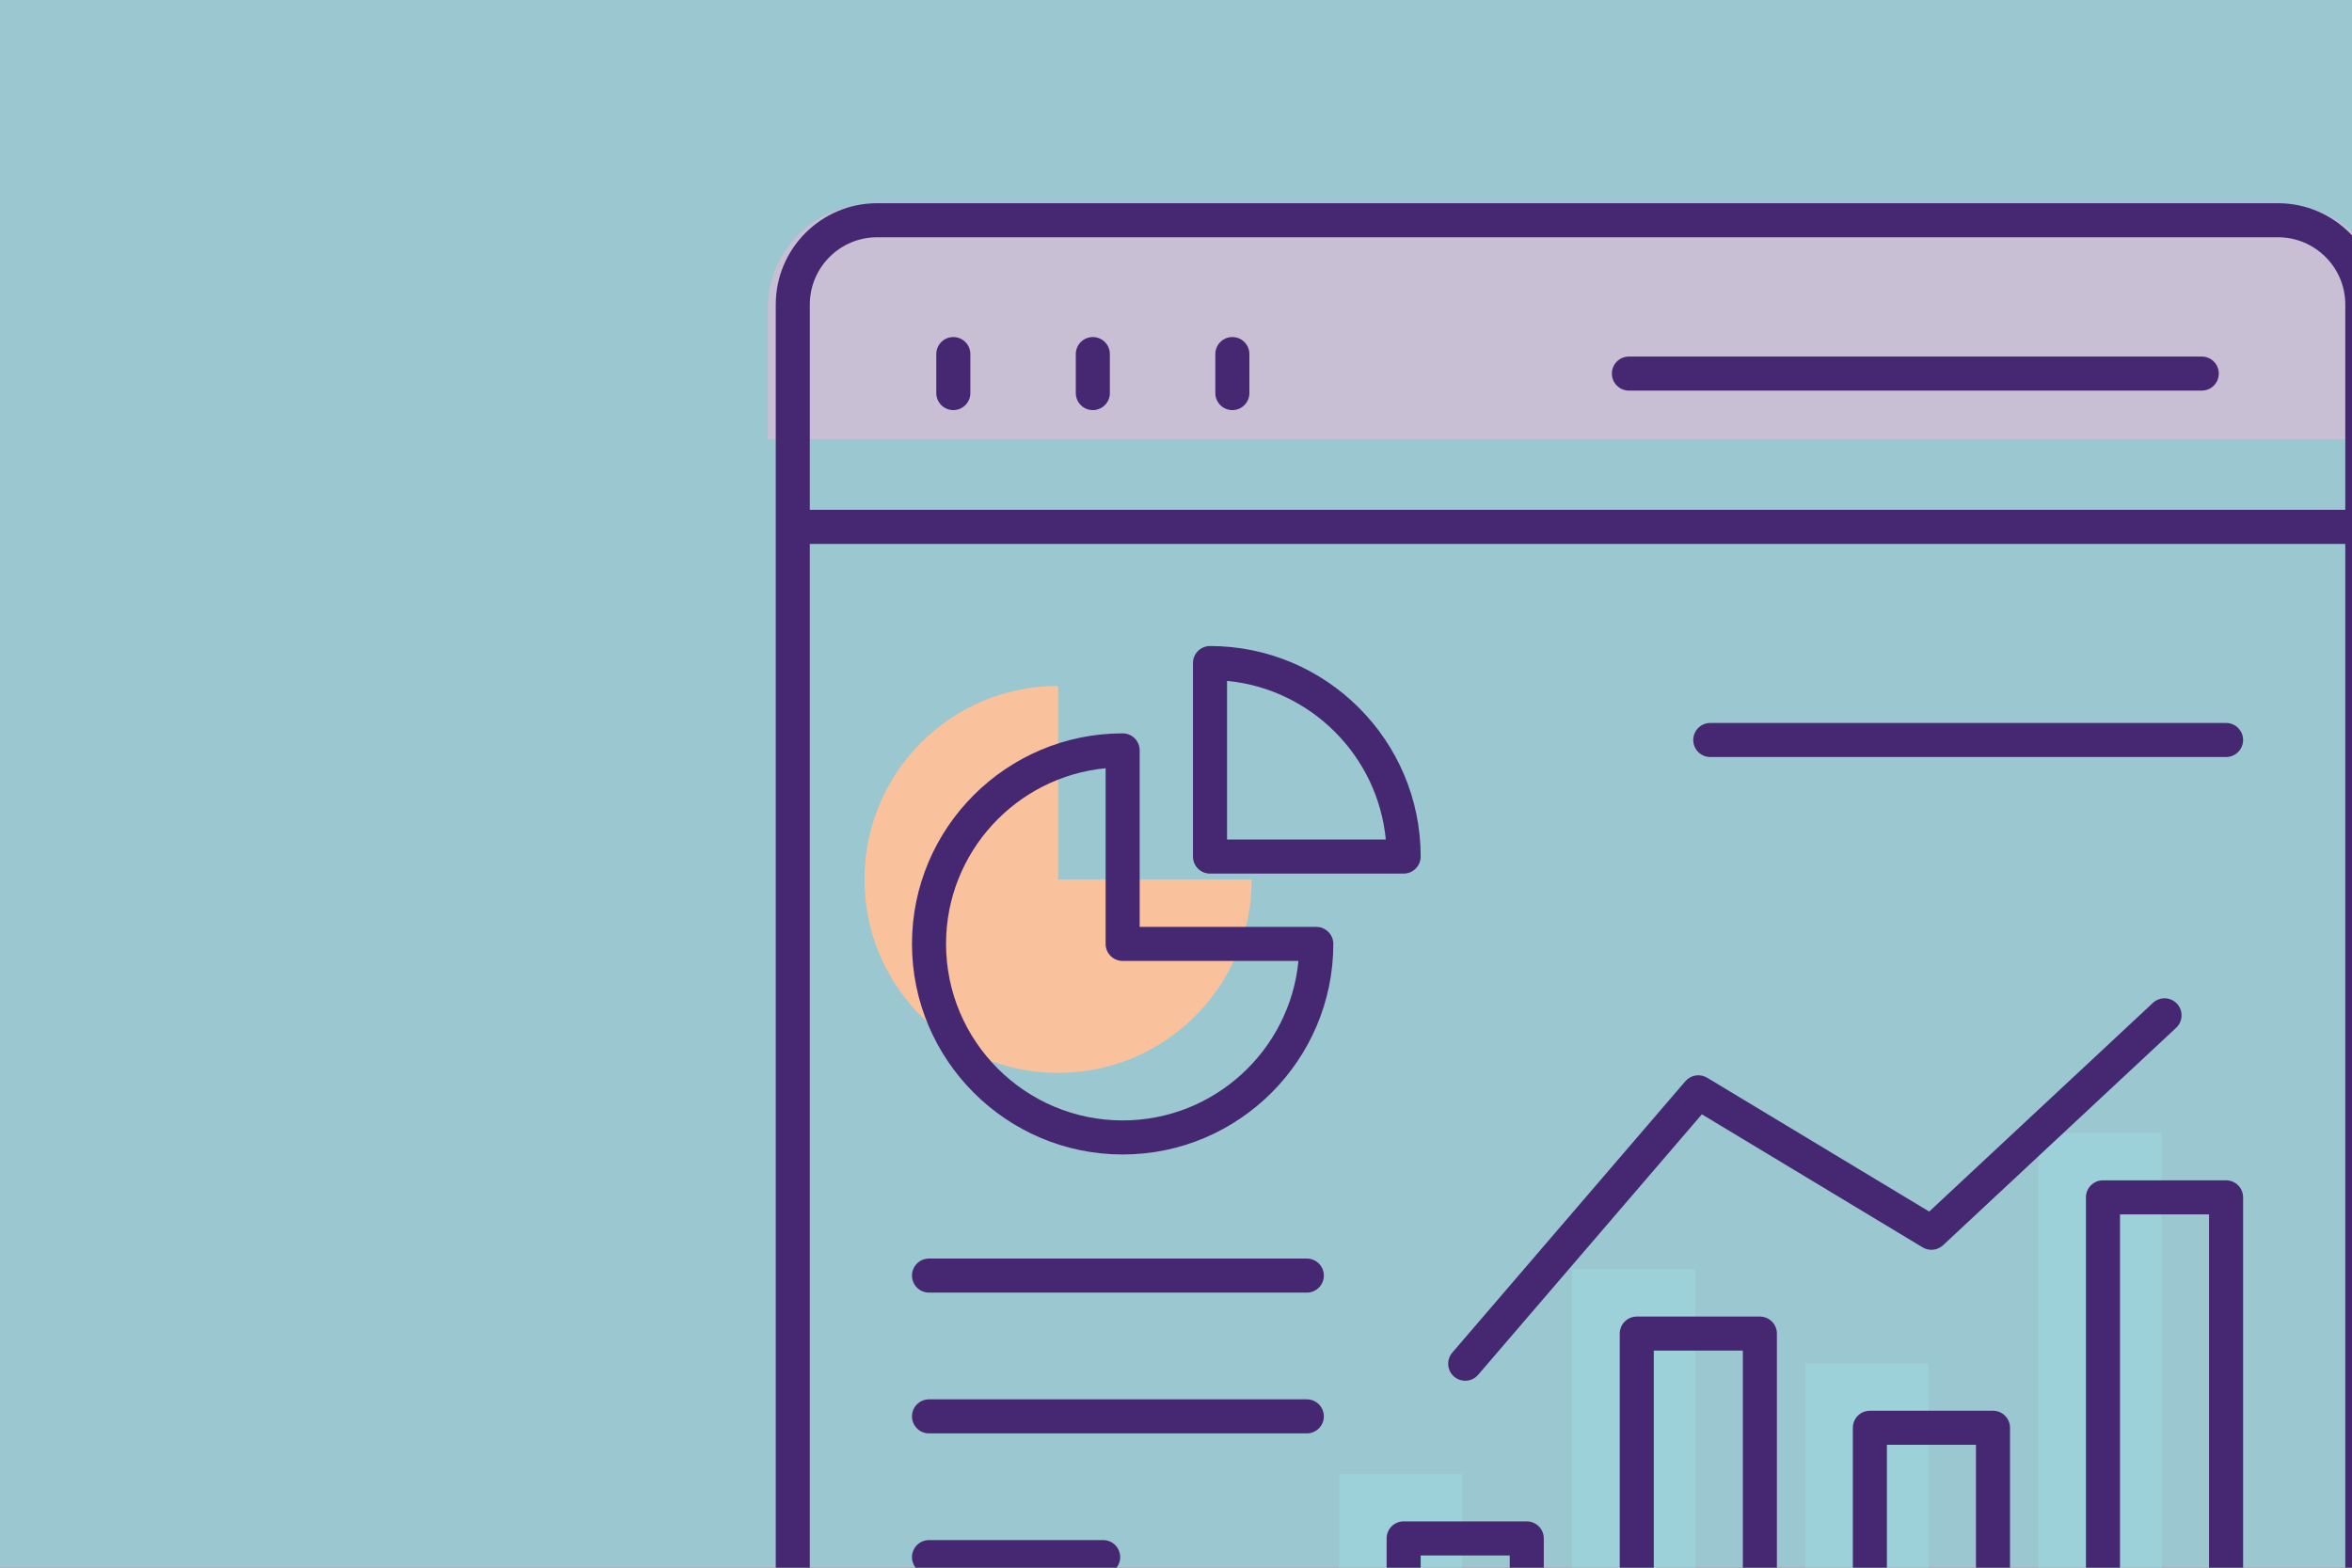 <svg width="729" height="486" viewBox="0 0 729 486" fill="none" xmlns="http://www.w3.org/2000/svg">
<g clip-path="url(#clip0_2100_115)">
<rect width="729" height="486" fill="#B05772"/>
<rect width="729" height="486" fill="#9AC7D0"/>
<path d="M631.816 351.191H669.973V502.2H631.816V351.191Z" fill="#9DD1D9"/>
<path d="M559.566 422.621H597.723V502.199H559.566V422.621Z" fill="#9DD1D9"/>
<path d="M487.316 393.431H525.473V502.201H487.316V393.431Z" fill="#9DD1D9"/>
<path d="M415.062 456.926H453.219V502.2H415.062V456.926Z" fill="#9DD1D9"/>
<path d="M327.965 272.625V212.627C294.806 212.627 267.945 239.488 267.945 272.604C267.945 305.763 294.806 332.623 327.965 332.623C361.117 332.623 387.972 305.774 387.984 272.625H327.965Z" fill="#F9C29D"/>
<path d="M739.322 136.214V95.421C739.322 77.748 724.995 63.422 707.323 63.422H269.999C252.327 63.422 238 77.748 238 95.421V136.214H739.322Z" fill="#C8BFD5"/>
<path d="M706.067 63H271.856C254.537 63 240.445 77.09 240.445 94.409V538.294C240.445 555.613 254.532 569.703 271.851 569.703H706.072C723.391 569.703 737.478 555.613 737.478 538.294C737.478 476.365 737.478 150.51 737.478 94.409C737.478 77.09 723.386 63 706.067 63ZM271.856 73.556H706.067C717.567 73.556 726.922 82.911 726.922 94.408V158.047H251.001V94.409C251.001 82.912 260.357 73.556 271.856 73.556ZM706.072 559.146H271.851C260.357 559.146 251.001 549.791 251.001 538.294V168.63H726.921V538.294C726.922 549.791 717.566 559.146 706.072 559.146Z" fill="#462872"/>
<path d="M295.481 127.139C298.398 127.139 300.759 124.776 300.759 121.861V109.769C300.759 106.854 298.398 104.491 295.481 104.491C292.564 104.491 290.203 106.854 290.203 109.769V121.861C290.203 124.776 292.564 127.139 295.481 127.139Z" fill="#462872"/>
<path d="M338.723 127.139C341.64 127.139 344.001 124.776 344.001 121.861V109.769C344.001 106.854 341.64 104.491 338.723 104.491C335.806 104.491 333.445 106.854 333.445 109.769V121.861C333.445 124.776 335.805 127.139 338.723 127.139Z" fill="#462872"/>
<path d="M381.969 127.139C384.886 127.139 387.247 124.776 387.247 121.861V109.769C387.247 106.854 384.886 104.491 381.969 104.491C379.052 104.491 376.691 106.854 376.691 109.769V121.861C376.69 124.776 379.051 127.139 381.969 127.139Z" fill="#462872"/>
<path d="M504.876 121.093H682.436C685.353 121.093 687.714 118.73 687.714 115.815C687.714 112.9 685.353 110.537 682.436 110.537H504.876C501.959 110.537 499.598 112.9 499.598 115.815C499.598 118.73 501.959 121.093 504.876 121.093Z" fill="#462872"/>
<path d="M458.147 426.205L527.49 345.448L595.915 386.696C597.936 387.91 600.518 387.644 602.245 386.034L674.5 318.619C676.629 316.632 676.747 313.292 674.758 311.161C672.768 309.032 669.433 308.911 667.294 310.903L597.956 375.599L529.118 334.103C526.902 332.773 524.067 333.232 522.386 335.185L450.136 419.329C448.239 421.54 448.492 424.873 450.703 426.772C452.897 428.659 456.232 428.432 458.147 426.205Z" fill="#462872"/>
<path d="M689.971 365.914H651.813C648.896 365.914 646.535 368.277 646.535 371.192V522.199C646.535 525.114 648.896 527.477 651.813 527.477H689.971C692.888 527.477 695.249 525.114 695.249 522.199V371.192C695.25 368.277 692.889 365.914 689.971 365.914ZM684.693 516.921H657.091V376.47H684.693V516.921Z" fill="#462872"/>
<path d="M617.725 437.344H579.567C576.65 437.344 574.289 439.707 574.289 442.622V522.199C574.289 525.114 576.65 527.477 579.567 527.477H617.725C620.642 527.477 623.003 525.114 623.003 522.199V442.622C623.003 439.708 620.642 437.344 617.725 437.344ZM612.446 516.921H584.844V447.9H612.446V516.921Z" fill="#462872"/>
<path d="M545.47 408.152H507.317C504.4 408.152 502.039 410.515 502.039 413.43V522.199C502.039 525.114 504.4 527.477 507.317 527.477H545.47C548.387 527.477 550.748 525.114 550.748 522.199V413.43C550.748 410.515 548.387 408.152 545.47 408.152ZM540.191 516.921H512.594V418.708H540.191V516.921Z" fill="#462872"/>
<path d="M473.218 471.646H435.059C432.142 471.646 429.781 474.009 429.781 476.924V522.198C429.781 525.113 432.142 527.476 435.059 527.476H473.217C476.134 527.476 478.495 525.113 478.495 522.198V476.924C478.496 474.009 476.135 471.646 473.218 471.646ZM467.94 516.92H440.338V482.202H467.94V516.92Z" fill="#462872"/>
<path d="M405.05 390.168H287.946C285.029 390.168 282.668 392.531 282.668 395.446C282.668 398.361 285.029 400.724 287.946 400.724H405.05C407.967 400.724 410.328 398.361 410.328 395.446C410.328 392.531 407.968 390.168 405.05 390.168Z" fill="#462872"/>
<path d="M405.05 433.808H287.946C285.029 433.808 282.668 436.171 282.668 439.086C282.668 442.001 285.029 444.364 287.946 444.364H405.05C407.967 444.364 410.328 442.001 410.328 439.086C410.328 436.172 407.968 433.808 405.05 433.808Z" fill="#462872"/>
<path d="M341.924 477.448H287.946C285.029 477.448 282.668 479.811 282.668 482.726C282.668 485.641 285.029 488.004 287.946 488.004H341.923C344.84 488.004 347.201 485.641 347.201 482.726C347.202 479.812 344.841 477.448 341.924 477.448Z" fill="#462872"/>
<path d="M407.983 287.347H353.243V232.627C353.243 229.712 350.882 227.349 347.965 227.349C311.961 227.349 282.668 256.624 282.668 292.604C282.668 328.608 311.961 357.901 347.965 357.901C383.959 357.901 413.251 328.619 413.262 292.628C413.262 291.226 412.705 289.883 411.716 288.894C410.727 287.905 409.385 287.347 407.983 287.347ZM347.965 347.345C317.781 347.345 293.225 322.789 293.225 292.605C293.225 264.222 314.972 240.818 342.687 238.159V292.626C342.687 295.541 345.048 297.904 347.965 297.904H402.453C399.777 325.609 376.36 347.345 347.965 347.345Z" fill="#462872"/>
<path d="M375.041 270.827H435.059C437.976 270.827 440.337 268.443 440.337 265.528C440.337 229.547 411.044 200.273 375.04 200.273C372.123 200.273 369.762 202.636 369.762 205.551V265.549C369.763 268.464 372.124 270.827 375.041 270.827ZM380.319 211.082C406.308 213.577 427.039 234.303 429.529 260.271H380.319V211.082Z" fill="#462872"/>
<path d="M689.972 224.128H530.102C527.185 224.128 524.824 226.491 524.824 229.406C524.824 232.321 527.185 234.684 530.102 234.684H689.972C692.889 234.684 695.25 232.321 695.25 229.406C695.251 226.491 692.89 224.128 689.972 224.128Z" fill="#462872"/>
</g>
<defs>
<clipPath id="clip0_2100_115">
<rect width="729" height="486" fill="white"/>
</clipPath>
</defs>
</svg>
